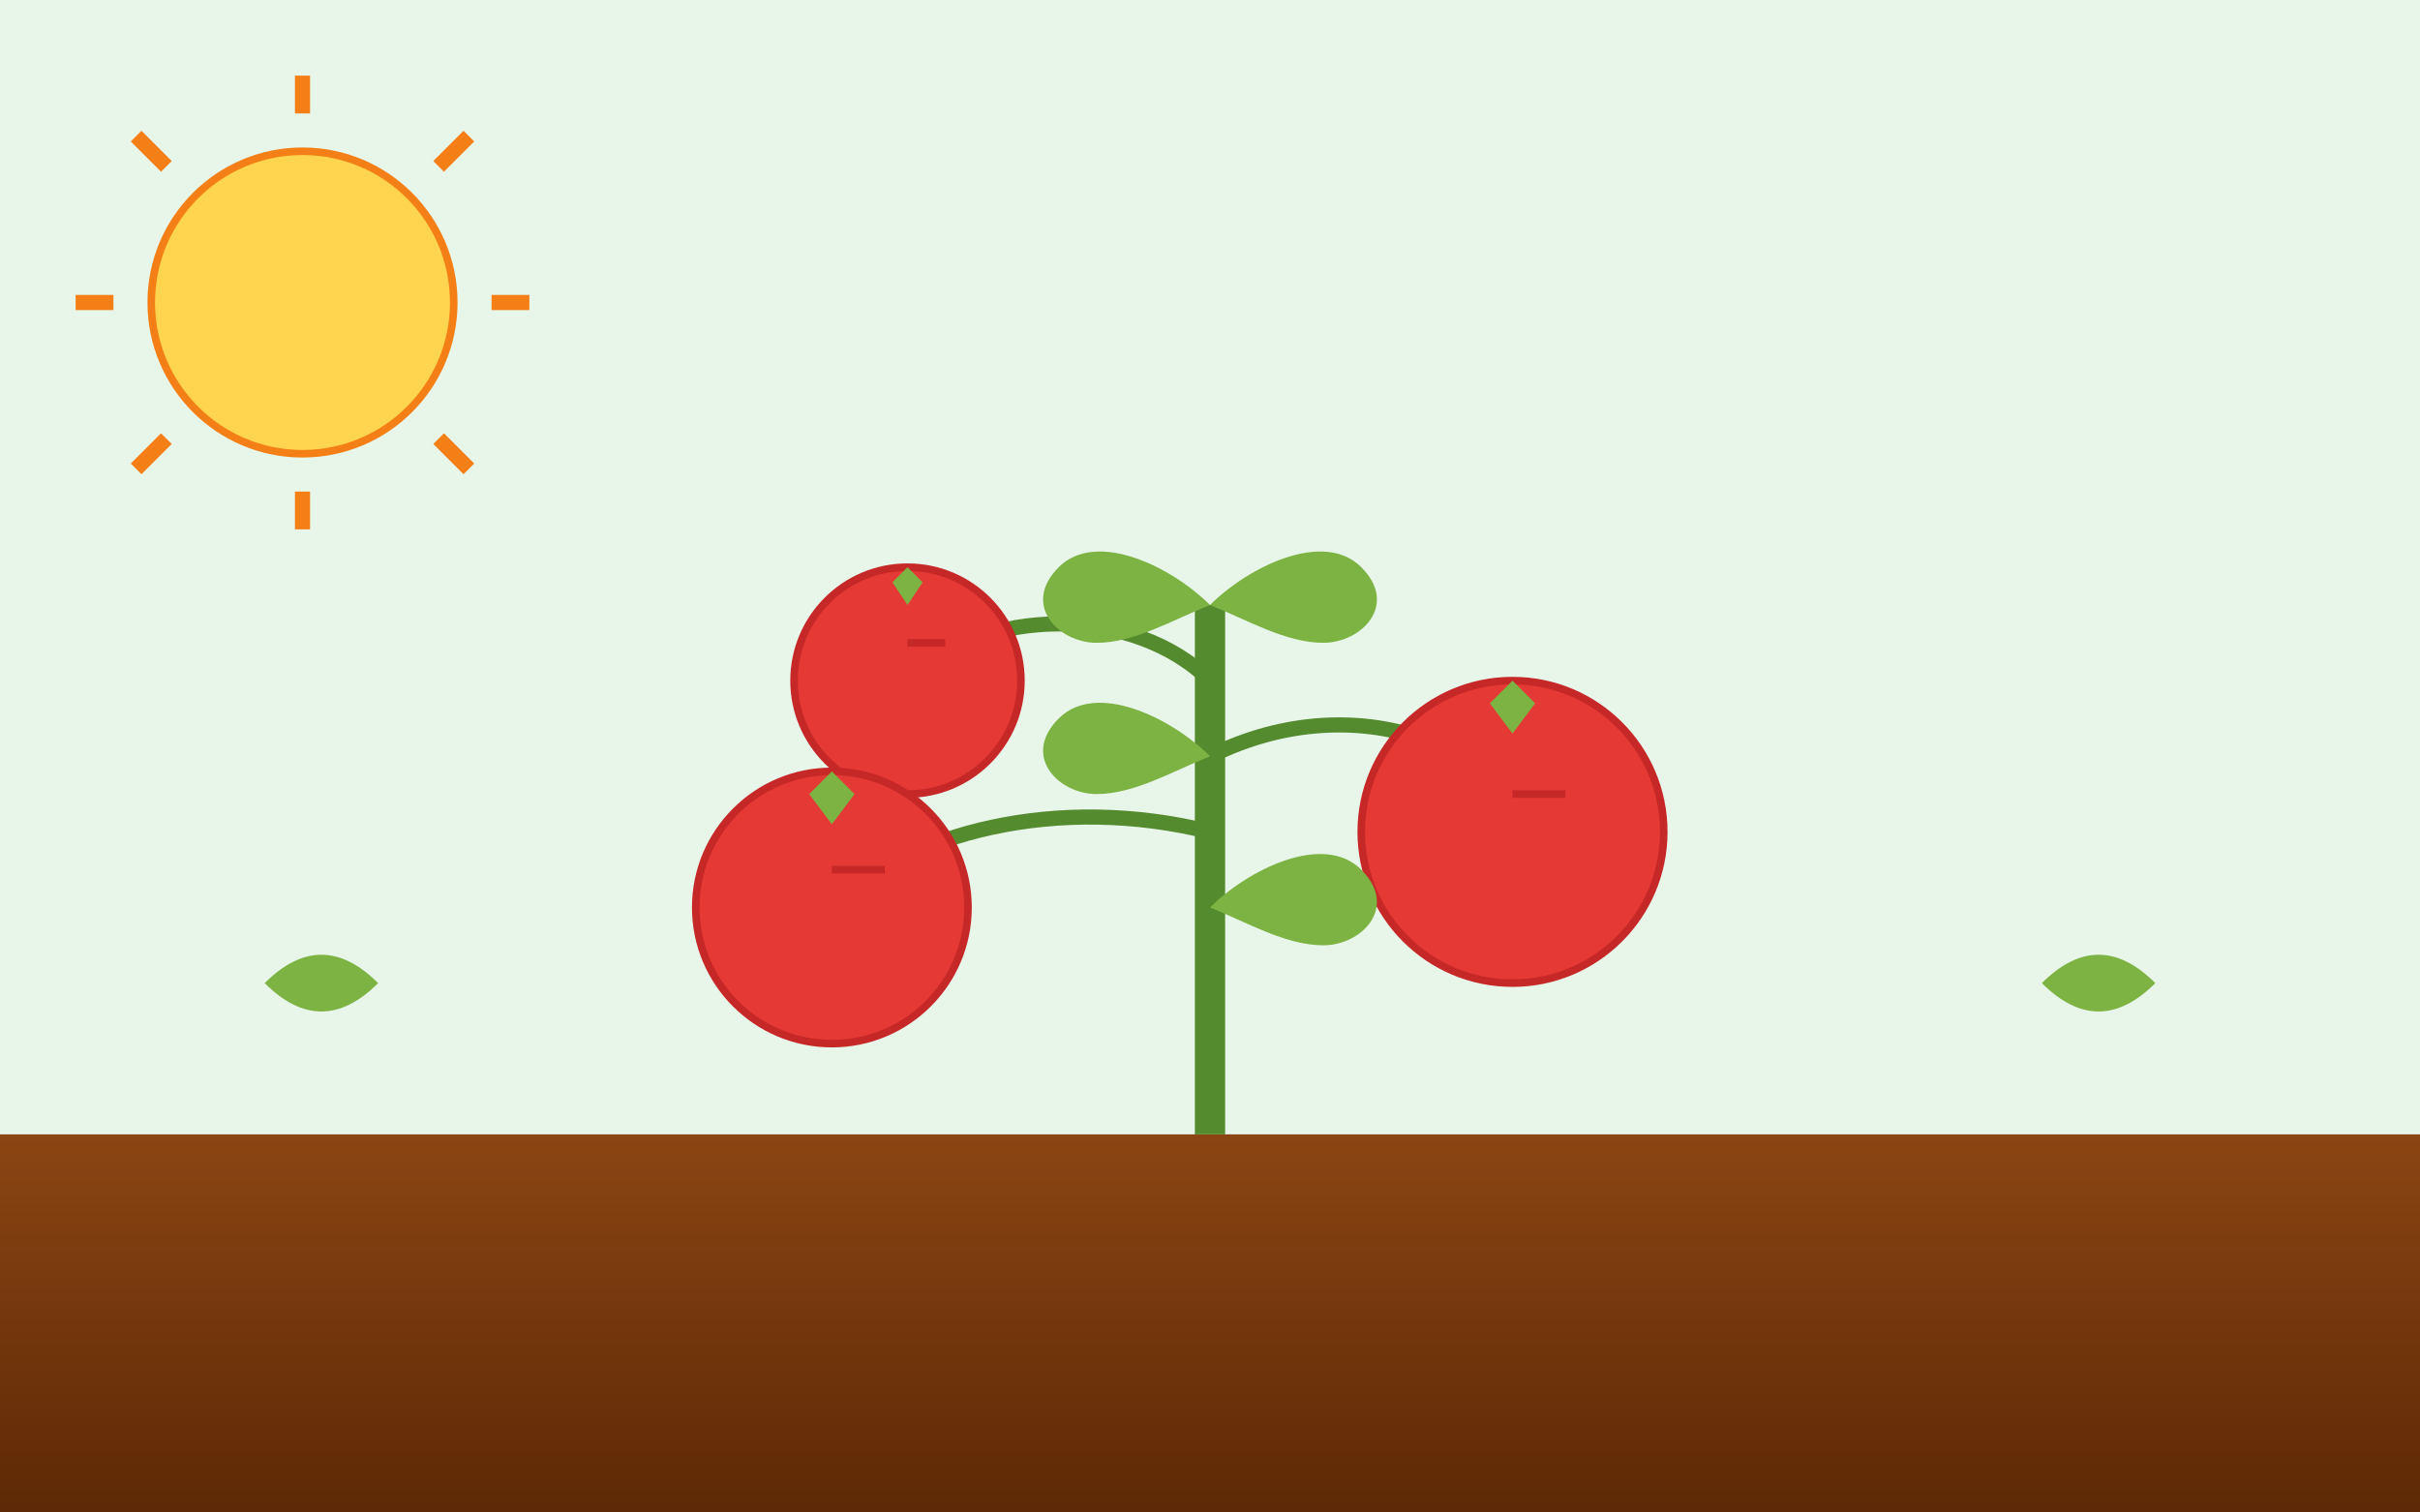 <svg xmlns="http://www.w3.org/2000/svg" viewBox="0 0 320 200" width="320" height="200">
  <rect width="320" height="200" fill="#E8F5E9"/>
  
  <!-- Background gradient -->
  <defs>
    <linearGradient id="soil-gradient" x1="0%" y1="0%" x2="0%" y2="100%">
      <stop offset="0%" stop-color="#8B4513"/>
      <stop offset="100%" stop-color="#5D2906"/>
    </linearGradient>
  </defs>
  
  <!-- Soil -->
  <rect x="0" y="150" width="320" height="50" fill="url(#soil-gradient)"/>
  
  <!-- Main plant stalk -->
  <line x1="160" y1="150" x2="160" y2="80" stroke="#558B2F" stroke-width="4"/>
  
  <!-- Stalks to tomatoes -->
  <path d="M160,90 C150,80 130,80 120,90" fill="none" stroke="#558B2F" stroke-width="2"/>
  <path d="M160,100 C180,90 200,100 200,110" fill="none" stroke="#558B2F" stroke-width="2"/>
  <path d="M160,110 C140,105 120,110 110,120" fill="none" stroke="#558B2F" stroke-width="2"/>
  
  <!-- Tomatoes -->
  <circle cx="120" cy="90" r="15" fill="#E53935"/>
  <circle cx="120" cy="90" r="15" fill="none" stroke="#C62828" stroke-width="1"/>
  <path d="M120,85 L125,85" stroke="#C62828" stroke-width="1"/>
  
  <circle cx="200" cy="110" r="20" fill="#E53935"/>
  <circle cx="200" cy="110" r="20" fill="none" stroke="#C62828" stroke-width="1"/>
  <path d="M200,105 L207,105" stroke="#C62828" stroke-width="1"/>
  
  <circle cx="110" cy="120" r="18" fill="#E53935"/>
  <circle cx="110" cy="120" r="18" fill="none" stroke="#C62828" stroke-width="1"/>
  <path d="M110,115 L117,115" stroke="#C62828" stroke-width="1"/>
  
  <!-- Stems on tomatoes -->
  <path d="M120,75 L122,77 L120,80 L118,77 Z" fill="#7CB342"/>
  <path d="M200,90 L203,93 L200,97 L197,93 Z" fill="#7CB342"/>
  <path d="M110,102 L113,105 L110,109 L107,105 Z" fill="#7CB342"/>
  
  <!-- Leaves -->
  <path d="M160,80 C155,75 145,70 140,75 C135,80 140,85 145,85 C150,85 155,82 160,80 Z" fill="#7CB342"/>
  <path d="M160,80 C165,75 175,70 180,75 C185,80 180,85 175,85 C170,85 165,82 160,80 Z" fill="#7CB342"/>
  
  <path d="M160,100 C155,95 145,90 140,95 C135,100 140,105 145,105 C150,105 155,102 160,100 Z" fill="#7CB342"/>
  <path d="M160,120 C165,115 175,110 180,115 C185,120 180,125 175,125 C170,125 165,122 160,120 Z" fill="#7CB342"/>
  
  <!-- Small plants in background -->
  <path d="M50,150 L50,130 C45,125 40,125 35,130 C40,135 45,135 50,130 Z" fill="#7CB342"/>
  <path d="M270,150 L270,130 C275,125 280,125 285,130 C280,135 275,135 270,130 Z" fill="#7CB342"/>
  
  <!-- Sun -->
  <circle cx="40" cy="40" r="20" fill="#FFD54F"/>
  <circle cx="40" cy="40" r="20" fill="none" stroke="#F57F17" stroke-width="1"/>
  <path d="M40,15 L40,10 M40,70 L40,65 M15,40 L10,40 M70,40 L65,40 M22,22 L18,18 M58,58 L62,62 M22,58 L18,62 M58,22 L62,18" stroke="#F57F17" stroke-width="2"/>
</svg>
